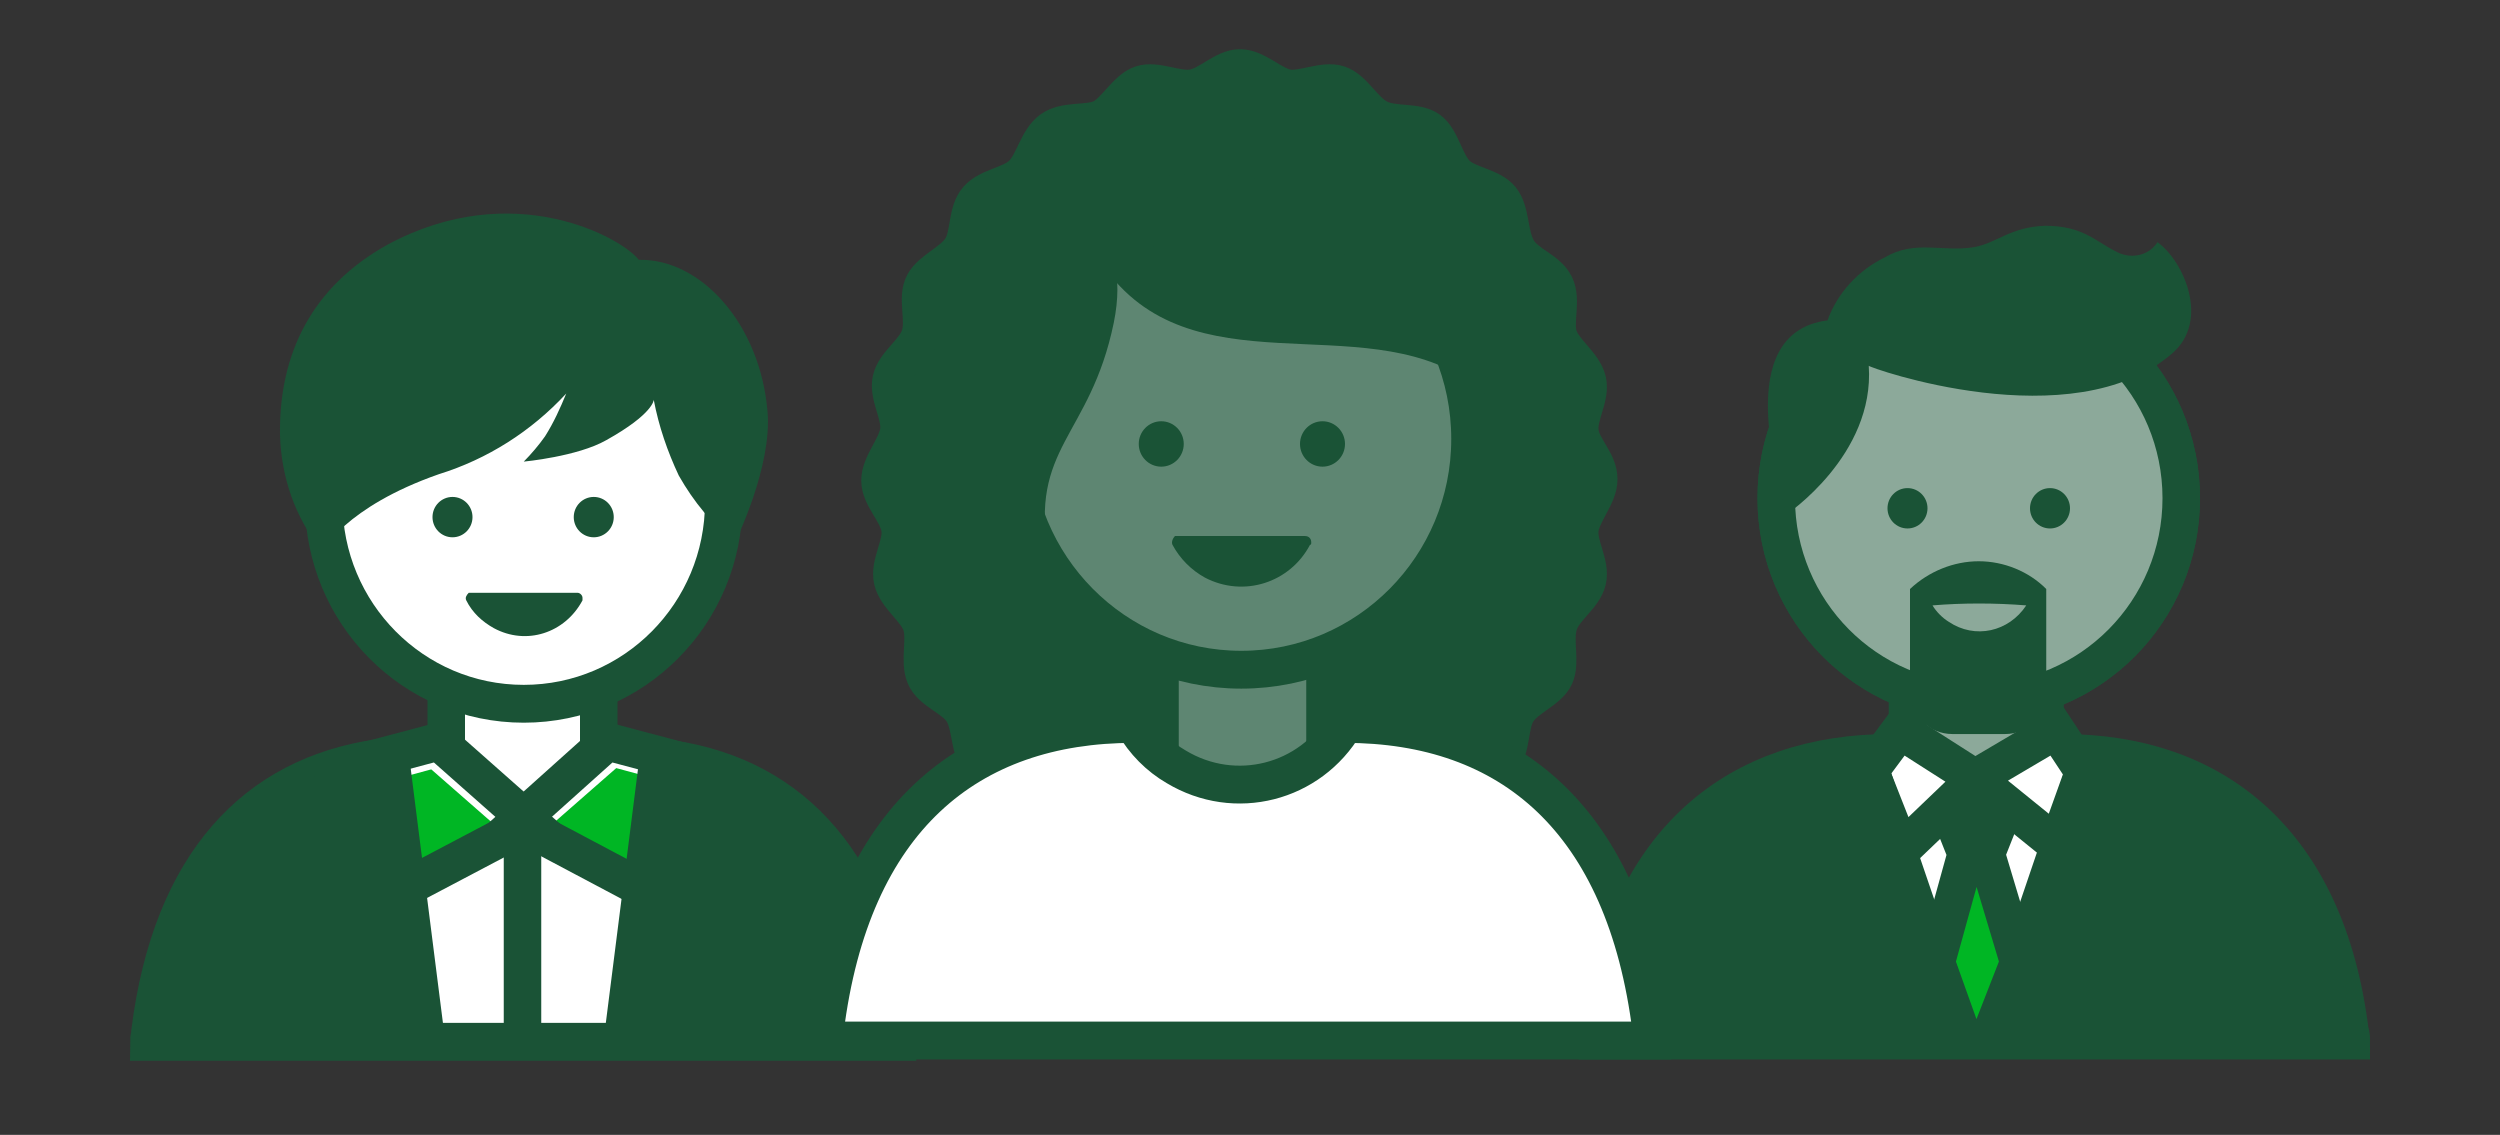 <svg width="152" height="69" xmlns="http://www.w3.org/2000/svg" xmlns:xlink="http://www.w3.org/1999/xlink" overflow="hidden"><rect width="100%" height="100%" fill="#333333" stroke="none"/><defs><clipPath id="clip0"><rect x="0" y="0" width="152" height="69"/></clipPath></defs><g clip-path="url(#clip0)"><path d="M44.688 62.624 19.456 62.624 19.456 48.108C19.456 48.108 21.432 44.156 31.692 44.156 41.952 44.156 44.688 48.108 44.688 48.108L44.688 62.624Z" fill="#FFFFFF" transform="scale(1 1.009)"/><path d="M32.3 50.768 43.396 56.544 41.42 47.348 37.468 46.284Z" fill="#00B624" transform="scale(1 1.009)"/><path d="M31.388 50.844 20.292 56.62 22.268 47.424 26.22 46.36Z" fill="#00B624" transform="scale(1 1.009)"/><path d="M27.132 45.448 27.132 39.14 36.404 39.14 36.404 44.992" stroke="#1A5336" stroke-width="2.28" stroke-miterlimit="10" fill="#FFFFFF" transform="scale(1 1.009)"/><path d="M44.004 30.248C44.004 36.964 38.56 42.408 31.844 42.408 25.128 42.408 19.684 36.964 19.684 30.248 19.684 23.532 25.128 18.088 31.844 18.088 38.56 18.088 44.004 23.532 44.004 30.248Z" stroke="#1A5336" stroke-width="2.28" stroke-miterlimit="10" fill="#FFFFFF" transform="scale(1 1.009)"/><path d="M28.728 31.16C28.728 31.832 28.184 32.376 27.512 32.376 26.84 32.376 26.296 31.832 26.296 31.16 26.296 30.488 26.84 29.944 27.512 29.944 28.184 29.944 28.728 30.488 28.728 31.16Z" fill="#1A5336" transform="scale(1 1.009)"/><path d="M37.316 31.16C37.316 31.832 36.772 32.376 36.1 32.376 35.428 32.376 34.884 31.832 34.884 31.16 34.884 30.488 35.428 29.944 36.1 29.944 36.772 29.944 37.316 30.488 37.316 31.16Z" fill="#1A5336" transform="scale(1 1.009)"/><path d="M23.028 45.676C15.58 46.74 10.412 51.984 9.12 62.168 9.12 62.396 9.044 62.548 9.044 62.776L54.568 62.776C54.568 62.624 54.492 62.396 54.492 62.244 53.2 52.136 48.26 46.892 40.888 45.752" stroke="#1A5336" stroke-width="2.28" stroke-linecap="square" stroke-miterlimit="10" fill="none" transform="scale(1 1.009)"/><path d="M38.836 15.656C37.848 14.364 31.236 10.64 23.56 14.744 19 17.252 16.948 21.28 17.024 26.22 17.1 28.728 17.936 31.236 19.608 33.212 19.608 33.212 20.976 30.552 26.676 28.576 29.64 27.664 32.3 25.992 34.428 23.712 34.048 24.624 33.668 25.46 33.136 26.296 32.756 26.828 32.3 27.36 31.844 27.816 31.844 27.816 35.112 27.512 36.86 26.524 39.748 24.928 39.748 24.092 39.748 24.092 40.052 25.688 40.584 27.208 41.268 28.652 42.18 30.248 43.32 31.616 44.688 32.68 44.688 32.68 46.968 28.12 46.664 24.776 46.208 19.532 42.636 15.58 38.836 15.656Z" fill="#1A5336" transform="scale(1 1.009)"/><path d="M32.224 49.552 20.292 55.784 22.344 45.828 26.676 44.688Z" stroke="#1A5336" stroke-width="2.28" stroke-miterlimit="10" fill="none" transform="scale(1 1.009)"/><path d="M31.464 49.552 43.32 55.784 41.268 45.828 36.936 44.688Z" stroke="#1A5336" stroke-width="2.28" stroke-miterlimit="10" fill="none" transform="scale(1 1.009)"/><path d="M31.768 49.172 31.768 63.004" stroke="#1A5336" stroke-width="2.28" stroke-miterlimit="10" fill="none" transform="scale(1 1.009)"/><path d="M38.836 45.98 36.708 62.624 54.872 62.624C54.872 62.624 52.972 45.144 38.836 45.98Z" fill="#1A5336" transform="scale(1 1.009)"/><path d="M24.928 45.98 27.056 62.624 8.816 62.624C8.816 62.624 10.716 45.144 24.928 45.98Z" fill="#1A5336" transform="scale(1 1.009)"/><path d="M115.824 40.204 124.64 40.204 124.64 50.16 115.824 50.16Z" fill="#8CA99A" transform="scale(1 1.009)"/><path d="M142.956 62.7C142.956 62.548 142.956 62.32 142.88 62.168 141.436 50.616 134.52 45.372 125.4 45.372 124.108 47.424 122.74 48.64 120.156 48.64 117.572 48.64 116.204 47.424 114.912 45.372 105.792 45.372 98.8 50.54 97.356 62.092L97.28 62.7 142.956 62.7Z" fill="#FFFFFF" transform="scale(1 1.009)"/><path d="M143.184 62.548C143.184 62.396 143.184 62.168 143.108 62.016 141.664 50.464 134.748 45.22 125.628 45.22 124.336 47.272 122.968 48.488 120.384 48.488 117.8 48.488 116.432 47.272 115.14 45.22 106.02 45.22 99.028 50.388 97.584 61.94 97.584 62.092 97.584 62.32 97.508 62.548L143.184 62.548Z" fill="#FFFFFF" transform="scale(1 1.009)"/><path d="M124.336 41.42 124.336 45.524" stroke="#1A5336" stroke-width="2.28" stroke-miterlimit="10" fill="none" transform="scale(1 1.009)"/><path d="M115.976 45.296 115.976 41.42" stroke="#1A5336" stroke-width="2.28" stroke-miterlimit="10" fill="none" transform="scale(1 1.009)"/><path d="M114.912 45.372C105.792 45.372 98.8 50.54 97.356 62.092L97.28 62.7 142.956 62.7C142.956 62.548 142.956 62.32 142.88 62.168 141.436 50.616 134.52 45.372 125.4 45.372" stroke="#1A5336" stroke-width="2.28" stroke-linecap="square" stroke-miterlimit="10" fill="none" transform="scale(1 1.009)"/><path d="M120.08 46.892 125.096 50.92 126.692 46.512 125.02 44.004 120.08 46.892 115.52 44.004 113.696 46.436 115.596 51.224 120.08 46.968" stroke="#1A5336" stroke-width="2.28" stroke-miterlimit="10" fill="#FFFFFF" transform="scale(1 1.009)"/><path d="M120.08 46.36 117.572 48.792 119.244 51.68 120.992 51.68 122.588 48.64Z" fill="#1A5336" transform="scale(1 1.009)"/><path d="M121.068 50.692 119.244 50.692 119.548 51.452 117.724 57.988 119.396 62.624 120.916 62.624 122.74 57.988 120.764 51.452Z" stroke="#1A5336" stroke-width="2.28" stroke-miterlimit="10" fill="#00B624" transform="scale(1 1.009)"/><path d="M113.62 46.132 119.32 62.7" stroke="#1A5336" stroke-width="2.28" stroke-miterlimit="10" fill="none" transform="scale(1 1.009)"/><path d="M126.844 46.132 121.22 62.548" stroke="#1A5336" stroke-width="2.28" stroke-miterlimit="10" fill="none" transform="scale(1 1.009)"/><path d="M127.604 45.6C133.912 46.816 141.512 49.856 143.108 62.928 138.472 63.08 121.372 62.7 121.372 62.7L127.604 45.6Z" fill="#1A5336" transform="scale(1 1.009)"/><path d="M113.164 45.6C106.856 46.816 99.256 49.856 97.66 62.928 102.296 63.08 119.396 62.7 119.396 62.7L113.164 45.6Z" fill="#1A5336" transform="scale(1 1.009)"/><path d="M132.62 30.02C132.62 36.82 127.108 42.332 120.308 42.332 113.508 42.332 107.996 36.82 107.996 30.02 107.996 23.22 113.508 17.708 120.308 17.708 127.108 17.708 132.62 23.22 132.62 30.02Z" stroke="#1A5336" stroke-width="2.28" stroke-miterlimit="10" fill="#FFFFFF" transform="scale(1 1.009)"/><path d="M132.62 30.02C132.62 36.82 127.108 42.332 120.308 42.332 113.508 42.332 107.996 36.82 107.996 30.02 107.996 23.22 113.508 17.708 120.308 17.708 127.108 17.708 132.62 23.22 132.62 30.02Z" stroke="#1A5336" stroke-width="2.28" stroke-miterlimit="10" fill="#8CA99A" transform="scale(1 1.009)"/><path d="M121.904 44.232 118.712 44.232C117.268 44.232 116.128 43.092 116.128 41.648 116.128 41.648 116.128 41.648 116.128 41.648L116.128 35.492C117.268 34.428 118.788 33.82 120.308 33.82 121.828 33.82 123.348 34.428 124.412 35.492L124.412 41.648C124.488 43.092 123.348 44.232 121.904 44.232Z" fill="#1A5336" transform="scale(1 1.009)"/><path d="M123.196 36.48C122.132 38.076 120.08 38.532 118.484 37.468 118.104 37.24 117.724 36.86 117.496 36.48 119.32 36.328 121.296 36.328 123.196 36.48Z" fill="#8CA99A" transform="scale(1 1.009)"/><path d="M132.088 21.28C134.368 19.304 132.772 15.732 131.176 14.592 130.644 15.428 129.504 15.656 128.592 15.124 127.376 14.516 126.616 13.604 124.336 13.604 122.208 13.68 121.372 14.668 120.004 14.896 118.104 15.2 116.432 14.44 114.608 15.504 113.012 16.264 111.72 17.632 111.112 19.304 105.184 20.064 108.224 29.184 108.604 31.008 108.604 31.008 114 27.436 113.62 22.04 113.544 22.116 126.008 26.524 132.088 21.28Z" fill="#1A5336" transform="scale(1 1.009)"/><path d="M117.192 30.628C117.192 31.3 116.648 31.844 115.976 31.844 115.304 31.844 114.76 31.3 114.76 30.628 114.76 29.956 115.304 29.412 115.976 29.412 116.648 29.412 117.192 29.956 117.192 30.628Z" fill="#1A5336" transform="scale(1 1.009)"/><path d="M125.856 30.628C125.856 31.3 125.312 31.844 124.64 31.844 123.968 31.844 123.424 31.3 123.424 30.628 123.424 29.956 123.968 29.412 124.64 29.412 125.312 29.412 125.856 29.956 125.856 30.628Z" fill="#1A5336" transform="scale(1 1.009)"/><path d="M97.204 28.88C97.204 29.868 96.216 30.856 96.064 31.844 95.912 32.832 96.748 33.972 96.52 34.96 96.292 35.948 95.076 36.632 94.772 37.62 94.468 38.608 94.924 39.9 94.544 40.736 94.164 41.572 92.796 42.028 92.264 42.864 91.732 43.7 91.96 45.068 91.276 45.828 90.592 46.588 89.224 46.664 88.54 47.348 87.856 48.032 87.628 49.4 86.868 50.008 86.108 50.616 84.664 50.236 83.828 50.692 82.992 51.148 82.308 52.44 81.396 52.744 80.484 53.048 79.268 52.364 78.28 52.516 77.292 52.668 76.38 53.732 75.392 53.732 74.404 53.732 73.492 52.668 72.504 52.516 71.516 52.364 70.3 53.048 69.388 52.744 68.476 52.44 67.868 51.148 66.956 50.692 66.044 50.236 64.676 50.54 63.916 50.008 63.156 49.476 62.928 48.032 62.244 47.348 61.56 46.664 60.116 46.588 59.508 45.828 58.9 45.068 59.052 43.7 58.52 42.864 57.988 42.028 56.62 41.648 56.24 40.736 55.86 39.824 56.316 38.532 56.012 37.62 55.708 36.708 54.492 35.948 54.264 34.96 54.036 33.972 54.872 32.832 54.72 31.844 54.568 30.856 53.504 29.944 53.504 28.956 53.504 27.968 54.492 26.98 54.644 25.992 54.796 25.004 53.96 23.864 54.188 22.876 54.416 21.888 55.632 21.204 55.936 20.216 56.24 19.228 55.708 17.936 56.164 17.1 56.62 16.264 57.912 15.808 58.444 14.972 58.976 14.136 58.748 12.768 59.432 12.008 60.116 11.248 61.484 11.172 62.168 10.488 62.852 9.804 63.08 8.436 63.916 7.828 64.752 7.22 66.12 7.524 66.956 7.144 67.792 6.764 68.476 5.396 69.388 5.092 70.3 4.788 71.516 5.472 72.504 5.32 73.492 5.168 74.404 4.104 75.392 4.104 76.38 4.104 77.368 5.168 78.28 5.32 79.192 5.472 80.484 4.788 81.396 5.092 82.308 5.396 82.916 6.688 83.828 7.144 84.74 7.6 86.108 7.296 86.868 7.828 87.628 8.36 87.856 9.804 88.54 10.488 89.224 11.172 90.668 11.248 91.276 12.008 91.884 12.768 91.732 14.136 92.264 15.048 92.796 15.96 94.088 16.264 94.544 17.176 95 18.088 94.468 19.38 94.772 20.292 95.076 21.204 96.292 21.964 96.52 22.952 96.748 23.94 95.912 25.08 96.064 26.068 96.216 27.056 97.204 27.816 97.204 28.88Z" fill="#1A5336" transform="scale(1 1.009)"/><path d="M97.204 28.88C97.204 29.868 96.216 30.856 96.064 31.844 95.912 32.832 96.748 33.972 96.52 34.96 96.292 35.948 95.076 36.632 94.772 37.62 94.468 38.608 94.924 39.9 94.544 40.736 94.164 41.572 92.796 42.028 92.264 42.864 91.732 43.7 91.96 45.068 91.276 45.828 90.592 46.588 89.224 46.664 88.54 47.348 87.856 48.032 87.628 49.4 86.868 50.008 86.108 50.616 84.664 50.236 83.828 50.692 82.992 51.148 82.308 52.44 81.396 52.744 80.484 53.048 79.268 52.364 78.28 52.516 77.292 52.668 76.38 53.732 75.392 53.732 74.404 53.732 73.492 52.668 72.504 52.516 71.516 52.364 70.3 53.048 69.388 52.744 68.476 52.44 67.868 51.148 66.956 50.692 66.044 50.236 64.676 50.54 63.916 50.008 63.156 49.476 62.928 48.032 62.244 47.348 61.56 46.664 60.116 46.588 59.508 45.828 58.9 45.068 59.052 43.7 58.52 42.864 57.988 42.028 56.62 41.648 56.24 40.736 55.86 39.824 56.316 38.532 56.012 37.62 55.708 36.708 54.492 35.948 54.264 34.96 54.036 33.972 54.872 32.832 54.72 31.844 54.568 30.856 53.504 29.944 53.504 28.956 53.504 27.968 54.492 26.98 54.644 25.992 54.796 25.004 53.96 23.864 54.188 22.876 54.416 21.888 55.632 21.204 55.936 20.216 56.24 19.228 55.708 17.936 56.164 17.1 56.62 16.264 57.912 15.808 58.444 14.972 58.976 14.136 58.748 12.768 59.432 12.008 60.116 11.248 61.484 11.172 62.168 10.488 62.852 9.804 63.08 8.436 63.916 7.828 64.752 7.22 66.12 7.524 66.956 7.144 67.792 6.764 68.476 5.396 69.388 5.092 70.3 4.788 71.516 5.472 72.504 5.32 73.492 5.168 74.404 4.104 75.392 4.104 76.38 4.104 77.368 5.168 78.28 5.32 79.192 5.472 80.484 4.788 81.396 5.092 82.308 5.396 82.916 6.688 83.828 7.144 84.74 7.6 86.108 7.296 86.868 7.828 87.628 8.36 87.856 9.804 88.54 10.488 89.224 11.172 90.668 11.248 91.276 12.008 91.884 12.768 91.732 14.136 92.264 15.048 92.796 15.96 94.088 16.264 94.544 17.176 95 18.088 94.468 19.38 94.772 20.292 95.076 21.204 96.292 21.964 96.52 22.952 96.748 23.94 95.912 25.08 96.064 26.068 96.216 27.056 97.204 27.816 97.204 28.88Z" stroke="#1A5336" stroke-width="2.28" stroke-linecap="square" stroke-miterlimit="10" fill="none" transform="scale(1 1.009)"/><path d="M71.06 38.38 79.496 38.38 79.496 49.932 71.06 49.932Z" fill="#5E8672" transform="scale(1 1.009)"/><path d="M70.528 45.22 70.528 37.088 80.56 37.088 80.56 44.916" stroke="#1A5336" stroke-width="2.28" stroke-miterlimit="10" fill="none" transform="scale(1 1.009)"/><path d="M89.376 26.448C89.376 34.129 83.149 40.356 75.468 40.356 67.787 40.356 61.56 34.129 61.56 26.448 61.56 18.767 67.787 12.54 75.468 12.54 83.149 12.54 89.376 18.767 89.376 26.448Z" fill="#5E8672" transform="scale(1 1.009)"/><path d="M71.972 26.752C71.972 27.508 71.359 28.12 70.604 28.12 69.849 28.12 69.236 27.508 69.236 26.752 69.236 25.997 69.849 25.384 70.604 25.384 71.359 25.384 71.972 25.997 71.972 26.752Z" fill="#1A5336" transform="scale(1 1.009)"/><path d="M81.776 26.752C81.776 27.508 81.163 28.12 80.408 28.12 79.653 28.12 79.04 27.508 79.04 26.752 79.04 25.997 79.653 25.384 80.408 25.384 81.163 25.384 81.776 25.997 81.776 26.752Z" fill="#1A5336" transform="scale(1 1.009)"/><path d="M64.752 12.692C64.752 12.692 68.932 13.528 67.716 19.456 66.272 26.372 62.548 26.904 63.764 33.516 63.764 33.516 59.432 27.284 60.724 20.216 62.016 13.148 64.752 12.692 64.752 12.692Z" fill="#1A5336" transform="scale(1 1.009)"/><path d="M65.968 11.552C65.968 11.552 64.98 14.06 68.096 17.252 74.024 23.408 84.436 18.164 90.516 23.94 89.908 18.696 86.488 14.212 81.624 12.236 76.608 10.184 71.06 9.956 65.968 11.552Z" fill="#1A5336" transform="scale(1 1.009)"/><path d="M89.376 26.448C89.376 34.129 83.149 40.356 75.468 40.356 67.787 40.356 61.56 34.129 61.56 26.448 61.56 18.767 67.787 12.54 75.468 12.54 83.149 12.54 89.376 18.767 89.376 26.448Z" stroke="#1A5336" stroke-width="2.28" stroke-miterlimit="10" fill="none" transform="scale(1 1.009)"/><path d="M100.472 62.7C100.472 62.472 100.472 62.32 100.396 62.092 98.8 49.4 91.808 43.624 81.776 43.624 79.648 47.196 75.088 48.336 71.516 46.208 70.452 45.6 69.54 44.688 68.932 43.624 58.9 43.624 51.756 49.324 50.16 62.092 50.16 62.32 50.084 62.548 50.084 62.7L100.472 62.7Z" fill="#FFFFFF" transform="scale(1 1.009)"/><path d="M100.472 62.7C100.472 62.472 100.472 62.32 100.396 62.092 98.8 49.4 91.808 43.624 81.776 43.624 79.648 47.196 75.088 48.336 71.516 46.208 70.452 45.6 69.54 44.688 68.932 43.624 58.9 43.624 51.756 49.324 50.16 62.092 50.16 62.32 50.084 62.548 50.084 62.7L100.472 62.7Z" stroke="#1A5336" stroke-width="2.28" stroke-linecap="square" stroke-miterlimit="10" fill="none" transform="scale(1 1.009)"/><path d="M35.112 35.72C35.264 35.72 35.416 35.872 35.416 36.024 35.416 36.1 35.416 36.1 35.416 36.176 34.352 38.152 31.996 38.912 30.02 37.848 29.336 37.468 28.728 36.936 28.348 36.176 28.272 36.024 28.348 35.872 28.5 35.72 28.576 35.72 28.576 35.72 28.652 35.72L35.112 35.72Z" fill="#1A5336" transform="scale(1 1.009)"/><path d="M79.344 32.3C79.572 32.3 79.724 32.452 79.724 32.68 79.724 32.68 79.724 32.68 79.724 32.68 79.724 32.756 79.724 32.832 79.648 32.832 78.432 35.112 75.62 36.024 73.264 34.808 72.428 34.352 71.744 33.668 71.288 32.832 71.212 32.68 71.288 32.452 71.44 32.3 71.516 32.3 71.592 32.3 71.592 32.3L79.344 32.3Z" fill="#1A5336" transform="scale(1 1.009)"/></g></svg>